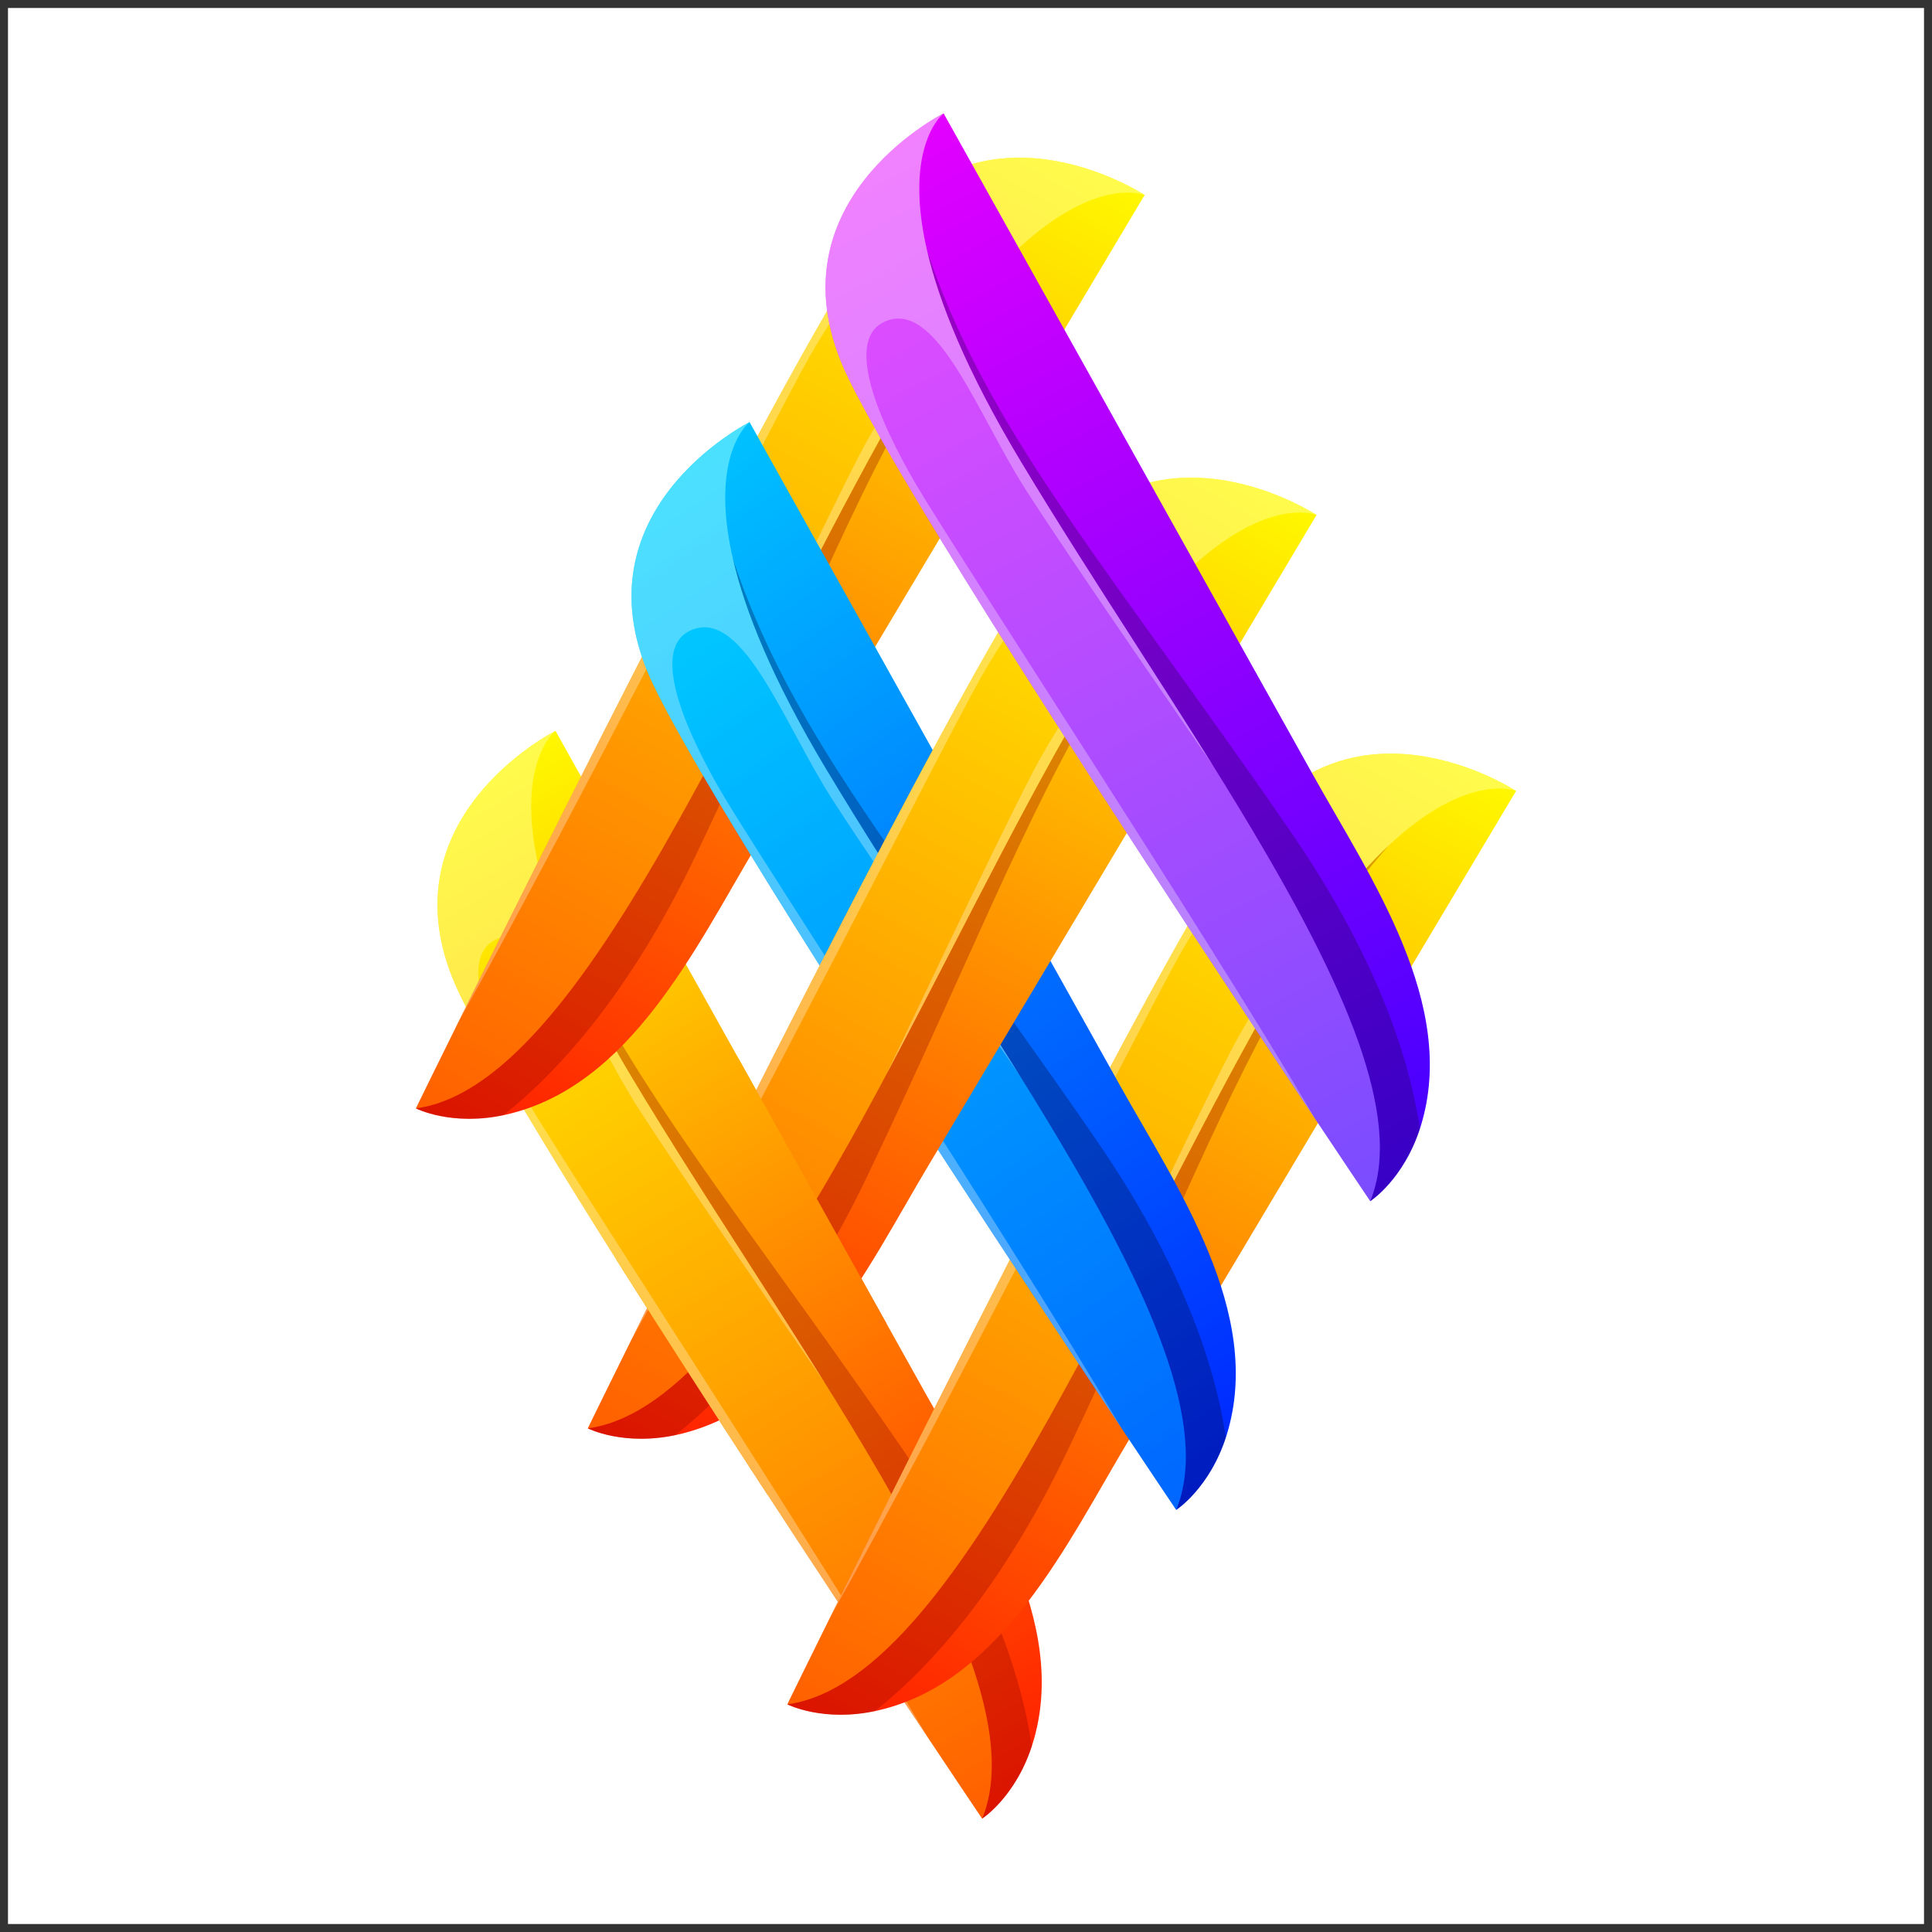 <svg xmlns="http://www.w3.org/2000/svg" xmlns:xlink="http://www.w3.org/1999/xlink" id="Layer_1" x="0px" y="0px" width="4000px" height="4000px" viewBox="0 0 4000 4000" xml:space="preserve"><rect x="0" y="0" width="4000" height="4000" fill="#333333" stroke="none"/><g>	<rect x="16.529" y="16.529" fill-rule="evenodd" clip-rule="evenodd" fill="#FFFFFF" width="3966.942" height="3966.942"></rect>	<g>		<defs>			<path id="SVGID_1_" d="M1915.915,2884.453l-765.749-1371.335c0,0-372.907,186.656-197.595,547.331    c175.316,360.679,1080.917,1704.834,1080.917,1704.834s70.628-45.594,104.605-155.685    C2215.744,3358.026,2034.145,3096.181,1915.915,2884.453"></path>		</defs>		<clipPath id="SVGID_2_">			<use xlink:href="#SVGID_1_"></use>		</clipPath>		<linearGradient id="SVGID_3_" gradientUnits="userSpaceOnUse" x1="2292.569" y1="3965.028" x2="866.121" y2="1589.32">			<stop offset="0" style="stop-color:#FF0000"></stop>			<stop offset="1" style="stop-color:#FFFF00"></stop>		</linearGradient>		<rect x="777.259" y="1513.118" clip-path="url(#SVGID_2_)" fill="url(#SVGID_3_)" width="1438.485" height="2252.165"></rect>	</g>	<path opacity="0.3" fill-rule="evenodd" clip-rule="evenodd" fill="#870000" d="M1115.687,1796.404  c91.144,273.645,248.845,496.775,471.717,806.758c78.19,108.758,164.4,228.197,258.577,364.27  c7.412,10.706,14.871,21.52,22.382,32.437c177.913,258.623,245.78,467.332,267.973,615.263  c-34.586,106.086-102.853,150.152-102.853,150.152c71.19-174.188-57.469-455.146-245.372-770.428  c-72.22-121.174-153.183-247.415-234.924-374.618c-83.17-129.433-167.137-259.859-243.489-386.946  C1196.393,2044.7,1140.112,1902.457,1115.687,1796.404"></path>	<path opacity="0.3" fill-rule="evenodd" clip-rule="evenodd" fill="#FFFF00" d="M1309.699,2233.291  c76.352,127.087,160.319,257.514,243.489,386.946c81.741,127.203,162.704,253.444,234.924,374.618  c187.903,315.282,316.563,596.24,245.372,770.428c0,0-211.015-313.202-449.044-677.809  c-77.866-119.271-158.618-244.036-235.828-365.144c-175.716-275.621-333.037-532.263-396.04-661.882  c-175.312-360.675,197.595-547.331,197.595-547.331s-84.777,64.897-34.479,283.286  C1140.112,1902.457,1196.393,2044.7,1309.699,2233.291"></path>	<path opacity="0.3" fill-rule="evenodd" clip-rule="evenodd" fill="#FFFFFF" d="M1309.699,2233.291  c76.352,127.087,160.319,257.514,243.489,386.946c52.513,81.717,104.699,163.031,154.458,242.871  c-2.278-3.29-293.141-423.107-388.787-572.988c-96.023-150.462-177.802-379.473-280.602-349.443  c-102.802,30.033-19.327,213.919,54.982,340.978c74.306,127.053,600.593,930.48,827.58,1315.354  c-83.924-125.834-206.104-309.982-336.38-509.533c-77.866-119.271-158.618-244.036-235.828-365.144  c-175.716-275.621-333.037-532.263-396.04-661.882c-175.312-360.675,197.595-547.331,197.595-547.331  s-84.777,64.897-34.479,283.286C1140.112,1902.457,1196.393,2044.7,1309.699,2233.291"></path>	<g>		<defs>			<path id="SVGID_4_" d="M2334.143,2986.422l804.735-1348.827c0,0-348.099-229.62-572.8,102.543    s-935.966,1788.515-935.966,1788.515s74.796,38.368,187.124,12.749C2073.934,3482.868,2209.896,3194.672,2334.143,2986.422"></path>		</defs>		<clipPath id="SVGID_5_">			<use xlink:href="#SVGID_4_"></use>		</clipPath>		<linearGradient id="SVGID_6_" gradientUnits="userSpaceOnUse" x1="1617.482" y1="3870.064" x2="2961.776" y2="1446.929">			<stop offset="0" style="stop-color:#FF0000"></stop>			<stop offset="1" style="stop-color:#FFFF00"></stop>		</linearGradient>		<rect x="1630.112" y="1407.975" clip-path="url(#SVGID_5_)" fill="url(#SVGID_6_)" width="1508.766" height="2159.047"></rect>	</g>	<path opacity="0.3" fill-rule="evenodd" clip-rule="evenodd" fill="#870000" d="M2876.307,1749.378  c-191.412,215.757-305.795,463.893-462.816,811.898c-55.092,122.091-115.424,256.472-186.172,406.066  c-5.572,11.773-11.203,23.643-16.901,35.603c-135.022,283.386-281.834,446.516-398.851,539.703  c-109.168,23.089-181.459-13.995-181.459-13.995c186.445-25.446,365.43-277.346,544.524-597.716  c68.827-123.127,137.674-256.37,206.967-390.755c70.509-136.747,141.479-274.675,213.356-404.342  C2701.625,1943.417,2796.673,1823.557,2876.307,1749.378"></path>	<path opacity="0.3" fill-rule="evenodd" clip-rule="evenodd" fill="#FFFF00" d="M2594.954,2135.841  c-71.878,129.667-142.848,267.595-213.356,404.342c-69.293,134.385-138.14,267.628-206.967,390.755  c-179.095,320.37-358.08,572.27-544.524,597.716c0,0,165.736-339.347,362.475-727.786  c64.358-127.071,132.033-259.393,198.312-386.811c150.837-289.981,294.434-554.545,375.186-673.918  c224.701-332.164,572.8-102.543,572.8-102.543s-98.59-40.969-262.571,111.783  C2796.673,1823.557,2701.625,1943.417,2594.954,2135.841"></path>	<path opacity="0.3" fill-rule="evenodd" clip-rule="evenodd" fill="#FFFFFF" d="M2594.954,2135.841  c-71.878,129.667-142.848,267.595-213.356,404.342c-44.512,86.332-88.84,172.187-133.104,255.198  c1.711-3.618,219.852-465.422,301.827-623.191c82.294-158.389,239.737-343.717,162.323-417.732  c-77.406-74.01-194.919,90.222-267.799,218.103c-72.877,127.878-505.524,985.375-725.342,1374.386  c67.015-135.598,165.403-333.485,273.078-546.078c64.358-127.071,132.033-259.393,198.312-386.811  c150.837-289.981,294.434-554.545,375.186-673.918c224.701-332.164,572.8-102.543,572.8-102.543s-98.59-40.969-262.571,111.783  C2796.673,1823.557,2701.625,1943.417,2594.954,2135.841"></path>	<g>		<defs>			<path id="SVGID_7_" d="M1565.149,1752.573L2369.888,403.75c0,0-348.104-229.625-572.804,102.543    c-224.696,332.165-935.966,1788.517-935.966,1788.517s74.796,38.369,187.128,12.749    C1304.938,2249.021,1440.902,1960.824,1565.149,1752.573"></path>		</defs>		<clipPath id="SVGID_8_">			<use xlink:href="#SVGID_7_"></use>		</clipPath>		<linearGradient id="SVGID_9_" gradientUnits="userSpaceOnUse" x1="848.482" y1="2636.232" x2="2192.781" y2="213.089">			<stop offset="0" style="stop-color:#FF0000"></stop>			<stop offset="1" style="stop-color:#FFFF00"></stop>		</linearGradient>		<rect x="861.117" y="174.125" clip-path="url(#SVGID_8_)" fill="url(#SVGID_9_)" width="1508.771" height="2159.054"></rect>	</g>	<path opacity="0.3" fill-rule="evenodd" clip-rule="evenodd" fill="#870000" d="M2107.312,515.534  c-191.407,215.752-305.795,463.894-462.816,811.894c-55.086,122.096-115.423,256.478-186.172,406.066  c-5.567,11.78-11.198,23.643-16.901,35.61c-135.023,283.385-281.834,446.516-398.846,539.697  c-109.168,23.089-181.459-13.995-181.459-13.995c186.444-25.446,365.426-277.346,544.519-597.712  c68.833-123.131,137.679-256.369,206.972-390.759c70.504-136.742,141.475-274.676,213.357-404.342  C1932.632,709.573,2027.684,589.712,2107.312,515.534"></path>	<path opacity="0.3" fill-rule="evenodd" clip-rule="evenodd" fill="#FFFF00" d="M1825.964,901.993  c-71.882,129.666-142.853,267.6-213.357,404.342c-69.292,134.39-138.139,267.628-206.972,390.759  c-179.093,320.366-358.074,572.266-544.519,597.712c0,0,165.73-339.347,362.474-727.787  c64.357-127.072,132.028-259.387,198.307-386.805c150.841-289.982,294.433-554.55,375.19-673.924  c224.696-332.16,572.794-102.54,572.794-102.54s-98.588-40.974-262.571,111.783  C2027.684,589.712,1932.632,709.573,1825.964,901.993"></path>	<path opacity="0.3" fill-rule="evenodd" clip-rule="evenodd" fill="#FFFFFF" d="M1825.964,901.993  c-71.882,129.666-142.853,267.6-213.357,404.342c-44.516,86.337-88.845,172.192-133.107,255.197  c1.711-3.617,219.856-465.415,301.826-623.19c82.299-158.388,239.737-343.719,162.329-417.729  c-77.412-74.015-194.919,90.221-267.8,218.104c-72.881,127.877-505.527,985.368-725.342,1374.384  c67.01-135.603,165.398-333.484,273.078-546.083c64.357-127.072,132.028-259.387,198.307-386.805  c150.841-289.982,294.433-554.55,375.19-673.924c224.696-332.16,572.794-102.54,572.794-102.54s-98.588-40.974-262.571,111.783  C2027.684,589.712,1932.632,709.573,1825.964,901.993"></path>	<g>		<defs>			<path id="SVGID_10_" d="M2317.66,2245.249L1551.913,873.917c0,0-372.909,186.651-197.596,547.331    c175.317,360.679,1080.918,1704.831,1080.918,1704.831s70.626-45.594,104.604-155.681    C2617.491,2718.825,2435.892,2456.976,2317.66,2245.249"></path>		</defs>		<clipPath id="SVGID_11_">			<use xlink:href="#SVGID_10_"></use>		</clipPath>		<linearGradient id="SVGID_12_" gradientUnits="userSpaceOnUse" x1="2919.423" y1="3488.064" x2="735.124" y2="305.084">			<stop offset="0" style="stop-color:#0000FF"></stop>			<stop offset="1" style="stop-color:#00FFFF"></stop>		</linearGradient>		<rect x="1179.004" y="873.917" clip-path="url(#SVGID_11_)" fill="url(#SVGID_12_)" width="1438.487" height="2252.161"></rect>	</g>	<path opacity="0.3" fill-rule="evenodd" clip-rule="evenodd" fill="#01052D" d="M1517.434,1157.205  c91.144,273.643,248.843,496.775,471.717,806.758c78.188,108.752,164.399,228.195,258.575,364.263  c7.413,10.711,14.871,21.521,22.381,32.438c177.914,258.626,245.781,467.332,267.976,615.262  c-34.592,106.092-102.853,150.152-102.853,150.152c71.185-174.188-57.477-455.146-245.372-770.428  c-72.222-121.174-153.184-247.416-234.925-374.62c-83.168-129.433-167.135-259.86-243.488-386.946  C1598.138,1405.5,1541.859,1263.252,1517.434,1157.205"></path>	<path opacity="0.3" fill-rule="evenodd" clip-rule="evenodd" fill="#00FFFF" d="M1711.445,1594.085  c76.353,127.086,160.319,257.513,243.488,386.946c81.742,127.204,162.704,253.446,234.925,374.62  c187.896,315.282,316.557,596.239,245.372,770.428c0,0-211.016-313.203-449.044-677.809  c-77.866-119.271-158.624-244.037-235.83-365.14c-175.714-275.622-333.035-532.261-396.04-661.887  c-175.313-360.674,197.596-547.326,197.596-547.326s-84.776,64.897-34.479,283.288  C1541.859,1263.252,1598.138,1405.5,1711.445,1594.085"></path>	<path opacity="0.3" fill-rule="evenodd" clip-rule="evenodd" fill="#FFFFFF" d="M1711.445,1594.085  c76.353,127.086,160.319,257.513,243.488,386.946c52.514,81.719,104.699,163.038,154.458,242.871  c-2.275-3.284-293.139-423.107-388.786-572.981c-96.021-150.466-177.8-379.478-280.602-349.444  c-102.802,30.033-19.328,213.916,54.983,340.974c74.304,127.053,600.593,930.483,827.58,1315.357  c-83.925-125.839-206.104-309.982-336.38-509.537c-77.866-119.271-158.624-244.037-235.83-365.14  c-175.714-275.622-333.035-532.261-396.04-661.887c-175.313-360.674,197.596-547.326,197.596-547.326  s-84.776,64.897-34.479,283.288C1541.859,1263.252,1598.138,1405.5,1711.445,1594.085"></path>	<g>		<defs>			<path id="SVGID_13_" d="M1921.041,2415.014l804.733-1348.827c0,0-348.099-229.62-572.799,102.544    c-224.701,332.168-935.967,1788.52-935.967,1788.52s74.796,38.369,187.124,12.744    C1660.829,2911.46,1796.792,2623.264,1921.041,2415.014"></path>		</defs>		<clipPath id="SVGID_14_">			<use xlink:href="#SVGID_13_"></use>		</clipPath>		<linearGradient id="SVGID_15_" gradientUnits="userSpaceOnUse" x1="1204.465" y1="3298.676" x2="2548.602" y2="875.525">			<stop offset="0" style="stop-color:#FF0000"></stop>			<stop offset="1" style="stop-color:#FFFF00"></stop>		</linearGradient>		<rect x="1217.008" y="836.566" clip-path="url(#SVGID_14_)" fill="url(#SVGID_15_)" width="1508.766" height="2159.053"></rect>	</g>	<path opacity="0.3" fill-rule="evenodd" clip-rule="evenodd" fill="#870000" d="M2463.202,1177.97  c-191.411,215.755-305.795,463.897-462.816,811.899c-55.089,122.09-115.423,256.476-186.172,406.066  c-5.572,11.773-11.203,23.642-16.901,35.604c-135.023,283.39-281.833,446.516-398.846,539.702  c-109.173,23.089-181.464-13.995-181.464-13.995c186.444-25.446,365.431-277.345,544.523-597.716  c68.828-123.127,137.674-256.365,206.967-390.755c70.509-136.742,141.479-274.674,213.362-404.342  C2288.523,1372.015,2383.569,1252.153,2463.202,1177.97"></path>	<path opacity="0.3" fill-rule="evenodd" clip-rule="evenodd" fill="#FFFF00" d="M2181.855,1564.433  c-71.883,129.667-142.854,267.6-213.362,404.342c-69.292,134.39-138.139,267.628-206.967,390.755  c-179.092,320.371-358.079,572.27-544.523,597.716c0,0,165.735-339.347,362.479-727.786  c64.354-127.071,132.028-259.392,198.307-386.81c150.836-289.982,294.434-554.545,375.186-673.918  c224.7-332.164,572.799-102.544,572.799-102.544s-98.588-40.969-262.571,111.783  C2383.569,1252.153,2288.523,1372.015,2181.855,1564.433"></path>	<path opacity="0.3" fill-rule="evenodd" clip-rule="evenodd" fill="#FFFFFF" d="M2181.855,1564.433  c-71.883,129.667-142.854,267.6-213.362,404.342c-44.511,86.332-88.84,172.187-133.103,255.198  c1.711-3.618,219.852-465.421,301.826-623.191c82.295-158.389,239.737-343.717,162.326-417.729  c-77.408-74.014-194.921,90.218-267.802,218.099c-72.876,127.882-505.522,985.375-725.342,1374.385  c67.015-135.598,165.403-333.485,273.083-546.078c64.354-127.071,132.028-259.392,198.307-386.81  c150.836-289.982,294.434-554.545,375.186-673.918c224.7-332.164,572.799-102.544,572.799-102.544s-98.588-40.969-262.571,111.783  C2383.569,1252.153,2288.523,1372.015,2181.855,1564.433"></path>	<g>		<defs>			<path id="SVGID_16_" d="M2719.407,1606.047L1953.659,234.712c0,0-372.908,186.656-197.595,547.331    c175.313,360.679,1080.917,1704.829,1080.917,1704.829s70.628-45.589,104.602-155.68    C3019.236,2079.621,2837.633,1817.774,2719.407,1606.047"></path>		</defs>		<clipPath id="SVGID_17_">			<use xlink:href="#SVGID_16_"></use>		</clipPath>		<linearGradient id="SVGID_18_" gradientUnits="userSpaceOnUse" x1="3346.869" y1="3327.85" x2="1560.424" y2="-28.842">			<stop offset="0" style="stop-color:#0000FF"></stop>			<stop offset="1" style="stop-color:#FF00FF"></stop>		</linearGradient>		<rect x="1580.751" y="234.712" clip-path="url(#SVGID_17_)" fill="url(#SVGID_18_)" width="1438.485" height="2252.16"></rect>	</g>	<path opacity="0.3" fill-rule="evenodd" clip-rule="evenodd" fill="#1E003D" d="M1919.179,517.998  c91.145,273.645,248.844,496.775,471.719,806.759c78.188,108.757,164.399,228.196,258.569,364.264  c7.417,10.711,14.876,21.521,22.387,32.442c177.913,258.623,245.78,467.332,267.976,615.262  c-34.592,106.086-102.853,150.152-102.853,150.152c71.183-174.191-57.477-455.146-245.374-770.428  c-72.22-121.173-153.184-247.415-234.924-374.618c-83.17-129.433-167.135-259.864-243.489-386.945  C1999.885,766.295,1943.604,624.053,1919.179,517.998"></path>	<path opacity="0.3" fill-rule="evenodd" clip-rule="evenodd" fill="#FFFFFF" d="M2113.19,954.886  c76.354,127.081,160.319,257.512,243.489,386.945c81.74,127.203,162.704,253.444,234.924,374.618  c187.897,315.283,316.557,596.237,245.374,770.428c0,0-211.015-313.201-449.046-677.809  c-77.866-119.269-158.624-244.036-235.828-365.143c-175.716-275.622-333.037-532.263-396.04-661.882  c-175.313-360.674,197.595-547.331,197.595-547.331s-84.777,64.897-34.479,283.286  C1943.604,624.053,1999.885,766.295,2113.19,954.886"></path>	<path opacity="0.3" fill-rule="evenodd" clip-rule="evenodd" fill="#FFFFFF" d="M2113.19,954.886  c76.354,127.081,160.319,257.512,243.489,386.945c52.515,81.717,104.699,163.031,154.458,242.871  c-2.278-3.29-293.141-423.112-388.786-572.988c-96.021-150.466-177.8-379.476-280.602-349.443  c-102.801,30.033-19.327,213.919,54.982,340.977c74.306,127.053,600.595,930.48,827.581,1315.355  c-83.924-125.835-206.104-309.983-336.381-509.534c-77.866-119.269-158.624-244.036-235.828-365.143  c-175.716-275.622-333.037-532.263-396.04-661.882c-175.313-360.674,197.595-547.331,197.595-547.331  s-84.777,64.897-34.479,283.286C1943.604,624.053,1999.885,766.295,2113.19,954.886"></path>	<g>		<defs>			<path id="SVGID_19_" d="M1835.761,2740.908l-307.5-550.685c-60.028,100.064-167.623,279.401-251.402,418.945    c99.451,157.734,208.854,327.138,312.859,486.384L1835.761,2740.908z"></path>		</defs>		<clipPath id="SVGID_20_">			<use xlink:href="#SVGID_19_"></use>		</clipPath>		<linearGradient id="SVGID_21_" gradientUnits="userSpaceOnUse" x1="2334.902" y1="3939.609" x2="908.456" y2="1563.904">			<stop offset="0" style="stop-color:#FF0000"></stop>			<stop offset="1" style="stop-color:#FFFF00"></stop>		</linearGradient>		<rect x="1276.859" y="2190.224" clip-path="url(#SVGID_20_)" fill="url(#SVGID_21_)" width="558.902" height="905.329"></rect>	</g>	<path opacity="0.3" fill-rule="evenodd" clip-rule="evenodd" fill="#870000" d="M1421.275,2368.535  c50.616,73.686,105.997,151,166.129,234.627c54.317,75.553,112.511,156.267,174.554,244.128l-33.851,48.788  c-55.818-90.367-115.162-182.846-174.919-275.841c-48.905-76.114-98.089-152.565-145.836-228.483L1421.275,2368.535z"></path>	<path opacity="0.3" fill-rule="evenodd" clip-rule="evenodd" fill="#FFFF00" d="M1407.352,2391.754  c47.747,75.918,96.931,152.369,145.836,228.483c59.757,92.995,119.101,185.474,174.919,275.841l-138.392,199.475l-5.276-8.078  c-77.866-119.271-158.618-244.036-235.828-365.144c-24.341-38.182-48.326-75.988-71.757-113.151L1407.352,2391.754z"></path>	<path opacity="0.3" fill-rule="evenodd" clip-rule="evenodd" fill="#FFFFFF" d="M1288.226,2590.236  c91.795,143.386,203.793,317.963,312.481,489.475l-10.992,15.842l-5.276-8.078c-77.866-119.271-158.618-244.036-235.828-365.144  c-24.341-38.182-48.326-75.988-71.757-113.151L1288.226,2590.236z M1407.352,2391.754  c47.747,75.918,96.931,152.369,145.836,228.483c52.513,81.717,104.699,163.031,154.458,242.871  c-1.813-2.62-187.049-269.99-310.561-454.247L1407.352,2391.754z"></path>	<rect fill="none" width="4000" height="4000"></rect></g></svg>
